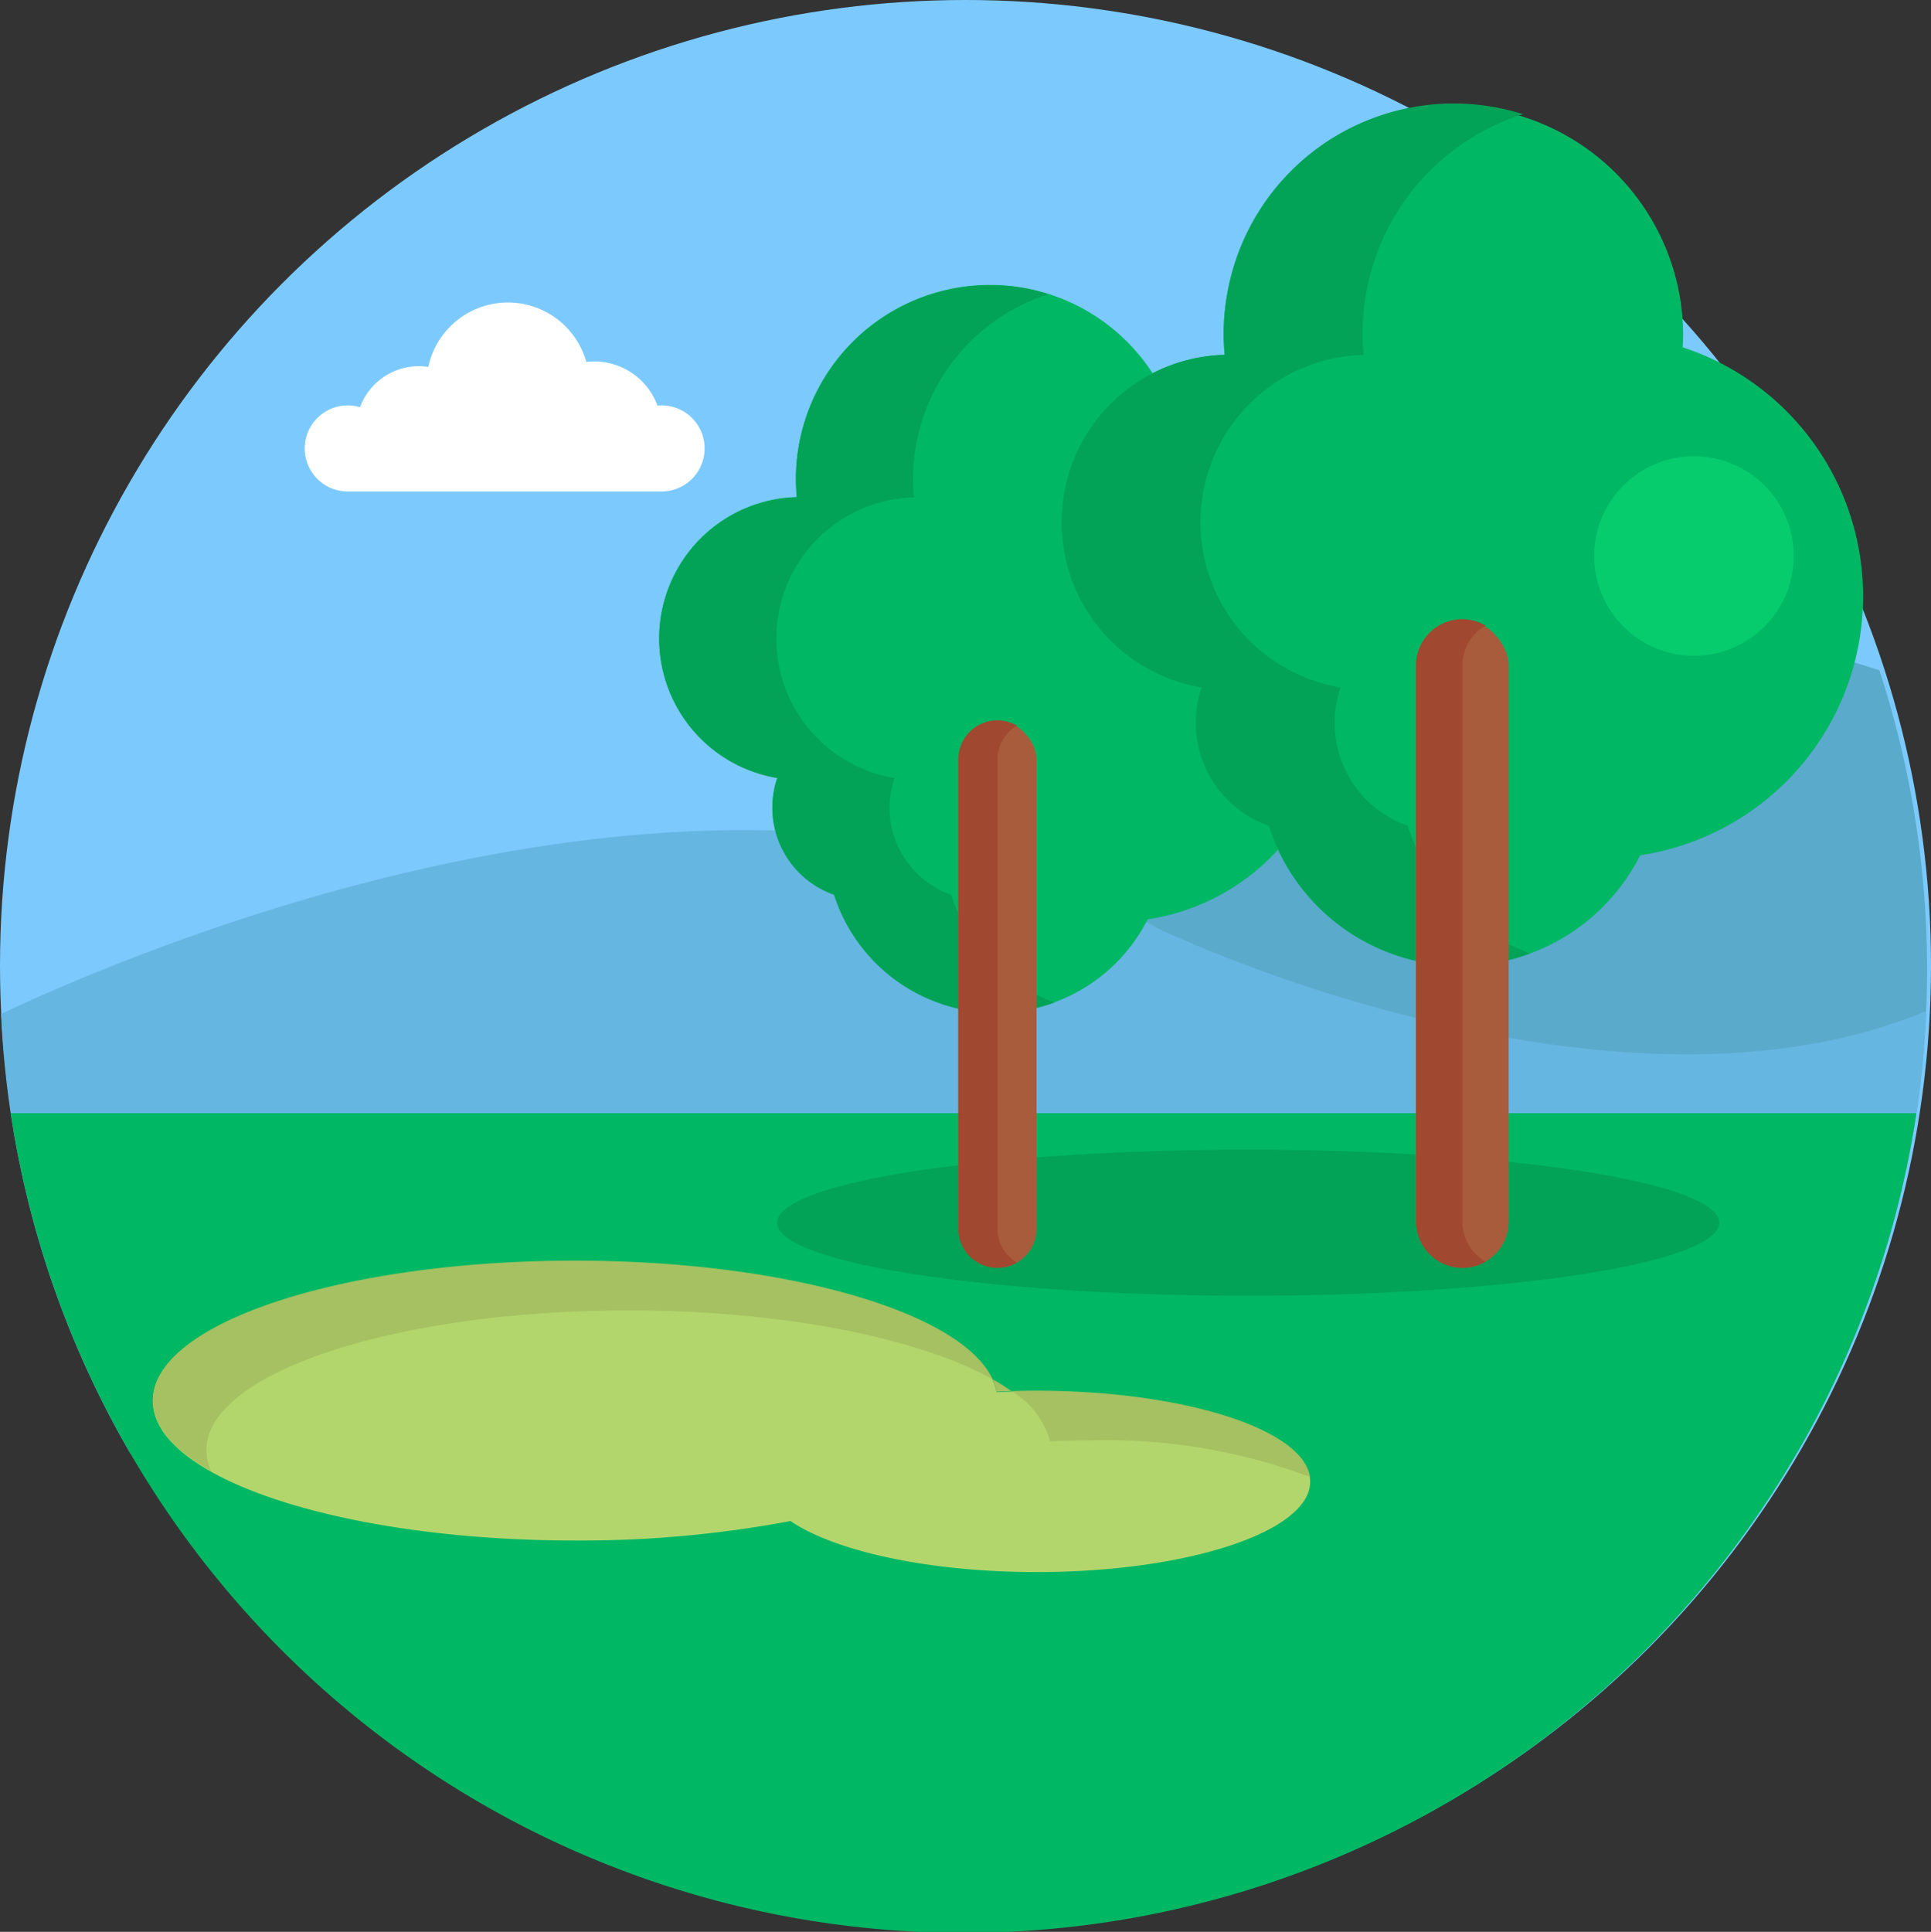 <svg xmlns="http://www.w3.org/2000/svg" width="73.492" height="73.516" viewBox="0 0 73.492 73.516">
  <rect x="0" y="0" width="73.492" height="73.516" fill="#333333" stroke="none"/>
  <g id="golf-field" transform="translate(0 0)">
    <g id="BULINE" transform="translate(0 0)">
      <ellipse id="Ellipse_120" data-name="Ellipse 120" cx="36.746" cy="36.746" rx="36.746" ry="36.746" fill="#7ccafd"/>
    </g>
    <g id="Icons" transform="translate(0.039 3.937)">
      <path id="Path_205" data-name="Path 205" d="M212.788,178.257c0,.533-.011,1.064-.034,1.591a36.634,36.634,0,0,1-1.673,9.5H162.76V177.282s2.474-1.544,6.491-3.524q.689-.342,1.432-.7c.827-.392,1.7-.8,2.626-1.2q1.249-.55,2.6-1.1.732-.3,1.493-.593.665-.258,1.348-.51c2.03-.752,4.18-1.468,6.41-2.094q1.546-.43,3.134-.807.9-.211,1.811-.4c1.157-.236,2.328-.44,3.5-.606q.973-.143,1.95-.241c.255-.026.509-.05.762-.072a44.449,44.449,0,0,1,4.955-.17,36.077,36.077,0,0,1,4.746.415h0a30.444,30.444,0,0,1,4,.9q.478.143.954.3A36.612,36.612,0,0,1,212.788,178.257Z" transform="translate(-139.484 -145.31)" fill="#5aaacc"/>
      <path id="Path_206" data-name="Path 206" d="M73.54,225.908a36.436,36.436,0,0,1-4.935,16.85H5.2A36.538,36.538,0,0,1,.27,226.019c3.617-1.71,16.538-7.336,29.47-6.983q.87.024,1.74.086c.954.066,1.905.168,2.851.311q1.2.176,2.378.443.748.168,1.488.374t1.488.457a26.59,26.59,0,0,1,4.18,1.811c.18.1.361.2.54.3a57.258,57.258,0,0,0,9.725,3.355c.573.143,1.162.286,1.763.408.573.123,1.165.239,1.763.344C62.775,227.825,68.585,227.981,73.54,225.908Z" transform="translate(-0.27 -191.37)" fill="#66b6e2"/>
      <path id="Path_207" data-name="Path 207" d="M75.369,294.23a36.672,36.672,0,0,1-34.579,31.156H37.419A36.672,36.672,0,0,1,2.84,294.23Z" transform="translate(-2.472 -255.807)" fill="#00b764"/>
      <path id="Path_208" data-name="Path 208" d="M74.233,338.526c-.517,0-1.024.013-1.52.036-.517-2.78-7.5-4.982-16.044-4.982-8.874,0-16.07,2.379-16.07,5.314s7.2,5.313,16.07,5.313a43.18,43.18,0,0,0,8.2-.741c1.686,1.146,5.249,1.942,9.371,1.942,5.749,0,10.408-1.541,10.408-3.438s-4.664-3.445-10.413-3.445Z" transform="translate(-34.823 -289.52)" fill="#b2d66c"/>
      <g id="Group_232" data-name="Group 232" transform="translate(5.78 44.039)">
        <path id="Path_209" data-name="Path 209" d="M72.576,337.941c-2.793-1.564-7.949-2.619-13.852-2.619-8.881,0-16.07,2.379-16.07,5.314a1.909,1.909,0,0,0,.183.8c-1.41-.791-2.217-1.712-2.217-2.694,0-2.935,7.194-5.315,16.07-5.315C64.74,333.43,71.4,335.387,72.576,337.941Z" transform="translate(-40.62 -333.43)" fill="#a5c161"/>
        <path id="Path_210" data-name="Path 210" d="M280.094,371.235a21.968,21.968,0,0,0-8.363-1.392q-.775,0-1.521.039a3.23,3.23,0,0,0-1.47-1.915c.315-.01.633-.016.957-.016C275.282,367.957,279.84,369.408,280.094,371.235Z" transform="translate(-236.062 -363.005)" fill="#a5c161"/>
        <path id="Path_211" data-name="Path 211" d="M264.418,365.37c-.189.007-.378.013-.564.023a1.877,1.877,0,0,0-.153-.473A7.638,7.638,0,0,1,264.418,365.37Z" transform="translate(-231.744 -360.409)" fill="#a5c161"/>
      </g>
      <path id="Path_212" data-name="Path 212" d="M94.51,82.866a1.14,1.14,0,0,0-.158.007,2.564,2.564,0,0,0-2.407-1.679,2.633,2.633,0,0,0-.3.019,3.1,3.1,0,0,0-6.016.189,2.509,2.509,0,0,0-.362-.027,2.385,2.385,0,0,0-2.236,1.56,1.637,1.637,0,1,0-.471,3.206H94.509a1.637,1.637,0,1,0,0-3.275Z" transform="translate(-69.369 -71.376)" fill="#fff"/>
      <ellipse id="Ellipse_121" data-name="Ellipse 121" cx="17.929" cy="2.78" rx="17.929" ry="2.78" transform="translate(29.536 39.813)" fill="#02a356"/>
      <path id="Path_213" data-name="Path 213" d="M200.865,90.057a8.415,8.415,0,0,0-5.794-8c.007-.144.013-.3.013-.449a7.383,7.383,0,1,0-14.766,0c0,.232.013.463.033.69a5.379,5.379,0,0,0-.742,10.683,3.51,3.51,0,0,0,2.16,4.441,6.468,6.468,0,0,0,11.934.948A8.417,8.417,0,0,0,200.865,90.057Z" transform="translate(-150.065 -67.321)" fill="#00b764"/>
      <path id="Path_214" data-name="Path 214" d="M190.169,101.551a6.473,6.473,0,0,1-8.393-4.1,3.505,3.505,0,0,1-2.159-4.441,5.379,5.379,0,0,1,.741-10.683c-.02-.228-.033-.458-.033-.692a7.389,7.389,0,0,1,9.616-7.039,7.387,7.387,0,0,0-5.157,7.039c0,.233.011.464.033.692a5.379,5.379,0,0,0-.742,10.683,3.511,3.511,0,0,0,2.159,4.441A6.483,6.483,0,0,0,190.169,101.551Z" transform="translate(-150.073 -67.338)" fill="#02a356"/>
      <rect id="Rectangle_295" data-name="Rectangle 295" width="2.977" height="20.833" rx="1.488" transform="translate(36.434 23.478)" fill="#a85c3b"/>
      <path id="Path_215" data-name="Path 215" d="M256.842,210.533a1.488,1.488,0,0,1-2.232-1.289V191.388A1.488,1.488,0,0,1,256.1,189.9a1.47,1.47,0,0,1,.743.2,1.484,1.484,0,0,0-.743,1.289v17.863A1.487,1.487,0,0,0,256.842,210.533Z" transform="translate(-218.176 -166.422)" fill="#a04830"/>
      <path id="Path_216" data-name="Path 216" d="M312.536,44.753a9.967,9.967,0,0,0-6.866-9.473q.018-.263.018-.533a8.747,8.747,0,0,0-17.493,0c0,.276.014.549.04.818a6.373,6.373,0,0,0-.88,12.657,4.154,4.154,0,0,0,2.558,5.266,7.662,7.662,0,0,0,14.139,1.122A9.969,9.969,0,0,0,312.536,44.753Z" transform="translate(-241.667 -26)" fill="#00b764"/>
      <path id="Path_217" data-name="Path 217" d="M299.861,58.349a7.671,7.671,0,0,1-9.944-4.86,4.154,4.154,0,0,1-2.558-5.266,6.372,6.372,0,0,1,.88-12.656c-.024-.271-.04-.543-.04-.819a8.754,8.754,0,0,1,11.391-8.34,8.754,8.754,0,0,0-6.107,8.34c0,.276.016.549.04.819a6.372,6.372,0,0,0-.88,12.656,4.154,4.154,0,0,0,2.558,5.266A7.684,7.684,0,0,0,299.861,58.349Z" transform="translate(-241.665 -26)" fill="#02a356"/>
      <rect id="Rectangle_296" data-name="Rectangle 296" width="3.525" height="24.68" rx="1.763" transform="translate(53.855 19.631)" fill="#a85c3b"/>
      <path id="Path_218" data-name="Path 218" d="M378.874,187.483a1.763,1.763,0,0,1-2.644-1.53V164.8a1.761,1.761,0,0,1,2.644-1.526,1.756,1.756,0,0,0-.881,1.526v21.151A1.759,1.759,0,0,0,378.874,187.483Z" transform="translate(-322.375 -143.408)" fill="#a04830"/>
      <ellipse id="Ellipse_122" data-name="Ellipse 122" cx="3.797" cy="3.797" rx="3.797" ry="3.797" transform="translate(60.635 13.425)" fill="#06cc6e"/>
    </g>
  </g>
</svg>
